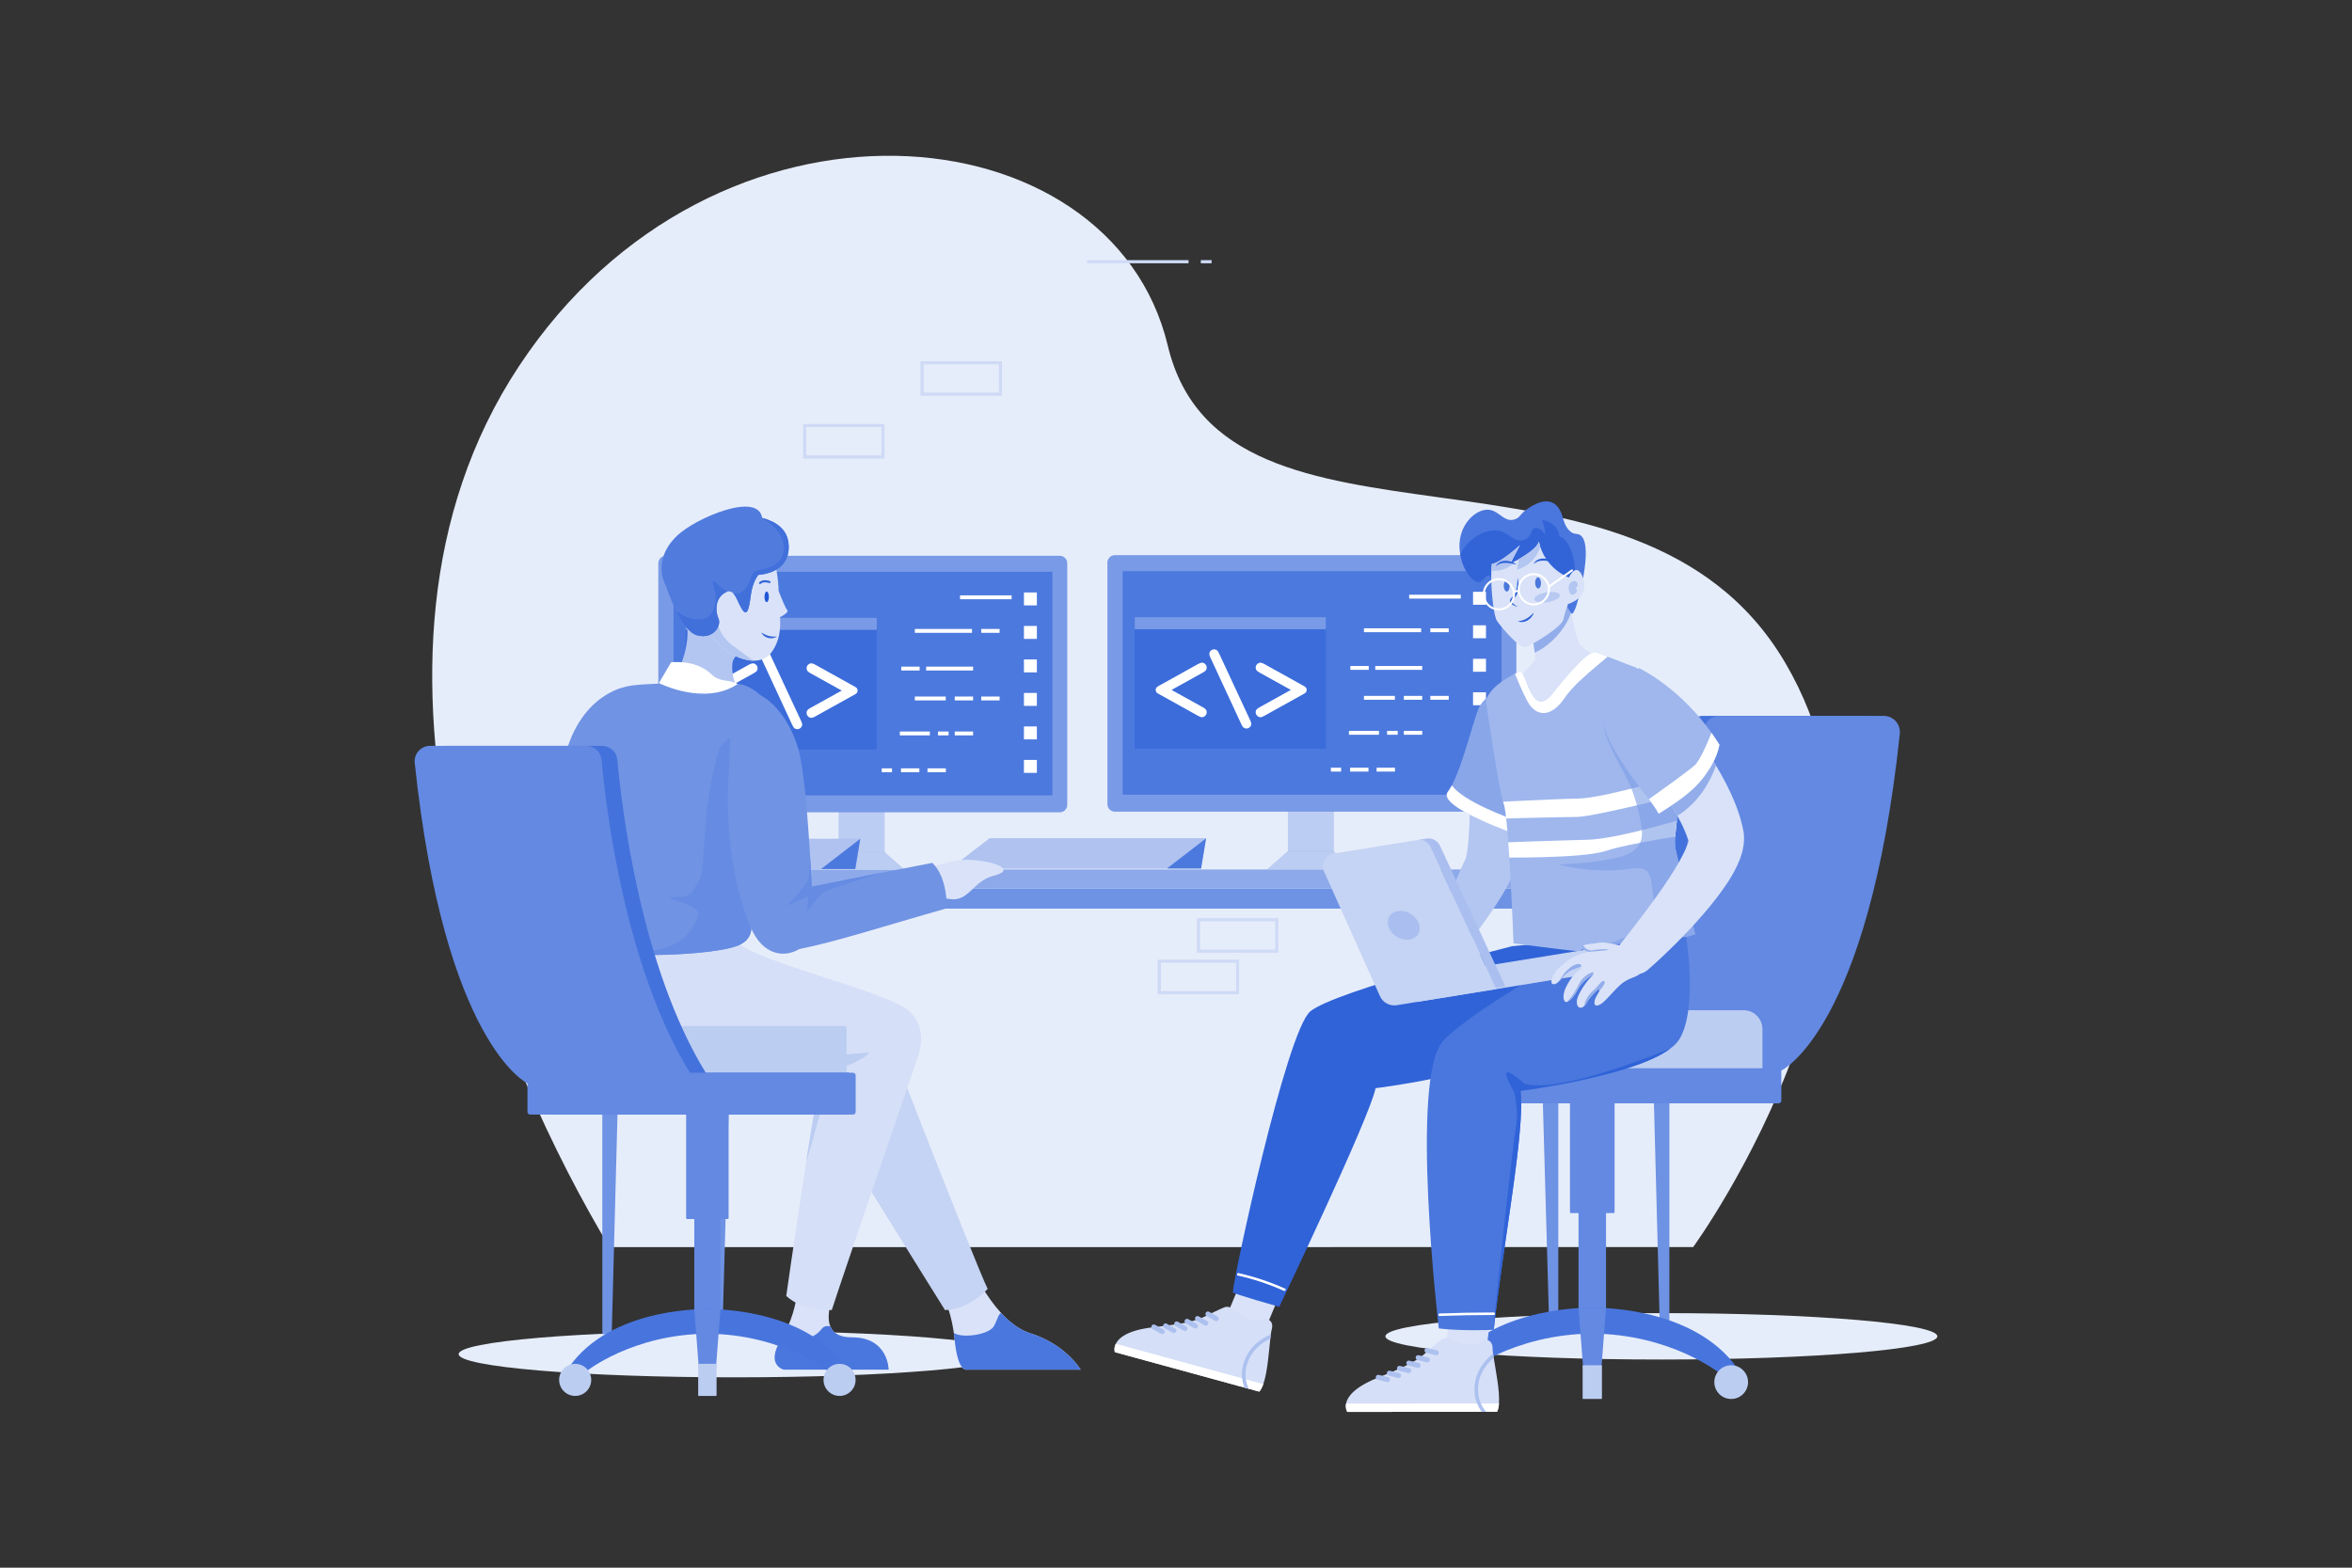 <?xml version="1.0" encoding="utf-8"?>
<!-- Generator: Adobe Illustrator 27.5.0, SVG Export Plug-In . SVG Version: 6.00 Build 0)  -->
<svg version="1.1" id="_x30_8" xmlns="http://www.w3.org/2000/svg" xmlns:xlink="http://www.w3.org/1999/xlink" x="0px" y="0px"
	 viewBox="0 0 4680 3120" style="enable-background:new 0 0 4680 3120;" xml:space="preserve">
<rect x="0" y="0" width="4680" height="3120" fill="#333333" stroke="none"/>
<g>
	<rect id="_x30_8_1_" y="0" style="opacity:0;fill:#FFFFFF;" width="4680" height="3120"/>
	<g>
		<g>
			<ellipse style="fill:#E6EDFA;" cx="1461.761" cy="2694.978" rx="549.137" ry="46.189"/>
		</g>
		<g>
			<ellipse style="fill:#E6EDFA;" cx="3305.835" cy="2659.548" rx="549.137" ry="46.189"/>
		</g>
		<g>
			<path style="fill:#E6EDFA;" d="M3369.015,2481.955c0,0,480.575-657.882,182.874-1163.517s-1115.624-158.616-1228.206-630.497
				c-112.583-471.88-901.242-549.264-1291.045,40.845s-26.337,1410.708,180.095,1753.169H3369.015z"/>
		</g>
		<g>
			<g>
				<path style="fill:#CEDAF6;" d="M1760.102,912.586h-162.032v-68.832h162.032V912.586z M1604.319,906.336h149.532v-56.332
					h-149.532V906.336z"/>
			</g>
			<g>
				<path style="fill:#CEDAF6;" d="M1993.665,787.606h-162.034v-68.832h162.034V787.606z M1837.882,781.356h149.534v-56.332
					h-149.534V781.356z"/>
			</g>
			<g>
				<g>
					<rect x="2389.373" y="517.721" style="fill:#CEDAF6;" width="21.484" height="6.25"/>
				</g>
				<g>
					<rect x="2162.999" y="517.721" style="fill:#CEDAF6;" width="201.978" height="6.25"/>
				</g>
			</g>
			<g>
				<path style="fill:#CEDAF6;" d="M2465.697,1978.736h-162.034v-68.831h162.034V1978.736z M2309.913,1972.486h149.534v-56.331
					h-149.534V1972.486z"/>
			</g>
			<g>
				<path style="fill:#CEDAF6;" d="M2543.588,1896.129h-162.033v-68.832h162.033V1896.129z M2387.805,1889.879h149.533v-56.332
					h-149.533V1889.879z"/>
			</g>
		</g>
		<g>
			<g>
				<g id="Group">
					<g>
						<polygon style="fill:#6E92E4;" points="1198.494,1757.422 1198.494,2655.347 1217.223,2655.347 1240.781,1757.422 						"/>
					</g>
					<g>
						<g>
							<polygon style="fill:#6E92E4;" points="1419.591,1786.78 1419.591,2618.649 1438.32,2618.649 1461.879,1786.78 							"/>
						</g>
					</g>
					<g>
						<polygon style="fill:#6E92E4;" points="3321.743,1757.422 3321.743,2655.347 3303.073,2655.347 3279.456,1757.422 						"/>
					</g>
					<g>
						<g>
							<polygon style="fill:#6E92E4;" points="3100.705,1786.78 3100.705,2618.649 3081.976,2618.649 3058.418,1786.78 							"/>
						</g>
					</g>
					<g>
						<g>
							<polygon style="fill:#6E92E4;" points="3364.446,1808.345 1154.322,1808.345 1105.438,1768.059 3413.33,1768.059 							"/>
						</g>
					</g>
					<g>
						<rect x="1055.494" y="1730.412" style="fill:#8DA9EA;" width="2400.727" height="37.647"/>
					</g>
				</g>
			</g>
			<g>
				<g>
					<g>
						<g>
							
								<rect x="2562.71" y="1542.131" transform="matrix(-1 -1.224647e-16 1.224647e-16 -1 5216.368 3269.025)" style="fill:#799AE6;" width="90.948" height="184.762"/>
						</g>
						<g style="opacity:0.5;">
							
								<rect x="2562.71" y="1542.131" transform="matrix(-1 -1.224647e-16 1.224647e-16 -1 5216.368 3269.025)" style="fill:#FFFFFF;" width="90.948" height="184.762"/>
						</g>
					</g>
					<g>
						<g>
							<polygon style="fill:#799AE6;" points="2521.651,1730.205 2693.954,1730.205 2651.93,1693.208 2563.675,1693.208 							"/>
						</g>
						<g style="opacity:0.5;">
							<polygon style="fill:#FFFFFF;" points="2521.651,1730.205 2693.954,1730.205 2651.93,1693.208 2563.675,1693.208 							"/>
						</g>
					</g>
				</g>
				<g>
					<g>
						<g>
							<g>
								<polygon style="fill:#799AE6;" points="1969.146,1668.413 2399.894,1668.413 2322.06,1728.458 1891.389,1728.458 								
									"/>
							</g>
							<g style="opacity:0.4;">
								<polygon style="fill:#FFFFFF;" points="1969.146,1668.413 2399.894,1668.413 2322.06,1728.458 1891.389,1728.458 								
									"/>
							</g>
						</g>
					</g>
					<g>
						<g>
							<polygon style="fill:#799AE6;" points="2389.943,1728.458 2399.894,1668.413 2322.06,1728.458 							"/>
						</g>
						<g style="opacity:0.5;">
							<polygon style="fill:#2057D5;" points="2389.943,1728.458 2399.894,1668.413 2322.06,1728.458 							"/>
						</g>
					</g>
				</g>
				<g>
					<g>
						<path style="fill:#799AE6;" d="M3002.399,1104.849h-784.01c-8.215,0-14.874,6.659-14.874,14.873v480.77
							c0,8.215,6.659,14.873,14.874,14.873h784.01c8.214,0,14.873-6.659,14.873-14.873v-480.77
							C3017.272,1111.507,3010.614,1104.849,3002.399,1104.849z"/>
					</g>
					<g style="opacity:0.5;">
						<rect x="2233.9" y="1136.741" style="fill:#2057D5;" width="753.814" height="444.899"/>
					</g>
				</g>
				<g>
					<g>
						<g style="opacity:0.4;">
							
								<rect x="2257.849" y="1228.255" transform="matrix(-1 -1.224647e-16 1.224647e-16 -1 4896.079 2718.381)" style="fill:#2057D5;" width="380.381" height="261.871"/>
						</g>
						<g>
							
								<rect x="2257.849" y="1228.255" transform="matrix(-1 -1.224647e-16 1.224647e-16 -1 4896.079 2480.499)" style="fill:#799AE6;" width="380.381" height="23.989"/>
						</g>
					</g>
					<g>
						<g>
							<path style="fill:#FFFFFF;" d="M2506.344,1338.619c-3.119-1.746-5.196-3.309-6.227-4.682
								c-1.03-1.371-1.544-3.122-1.544-5.245c0-2.685,0.968-4.995,2.902-6.931c1.938-1.935,4.213-2.904,6.839-2.904
								c1.624,0,4.119,0.906,7.49,2.718l80.228,44.617c5.407,3.006,5.407,10.783,0,13.789l-80.228,44.617
								c-3.371,1.872-5.899,2.809-7.584,2.809c-2.56,0-4.808-0.984-6.745-2.949c-1.934-1.966-2.902-4.293-2.902-6.98
								c0-2.121,0.514-3.871,1.544-5.243c1.031-1.372,3.108-2.935,6.227-4.686l62.189-34.463L2506.344,1338.619z"/>
						</g>
						<g>
							<path style="fill:#FFFFFF;" d="M2406.271,1301.439c0-2.373,0.936-4.479,2.813-6.322c1.872-1.842,4.119-2.764,6.741-2.764
								c2.247,0,4.213,0.656,5.902,1.968c1.185,1,2.561,3.153,4.12,6.463l61.721,132.522c1.498,3.248,2.247,5.715,2.247,7.4
								c0,2.374-0.951,4.495-2.856,6.367c-1.905,1.876-4.17,2.813-6.792,2.813c-2.308,0-4.274-0.656-5.898-1.966
								c-1.25-1.001-2.654-3.154-4.217-6.464l-61.531-132.617C2407.021,1305.591,2406.271,1303.124,2406.271,1301.439z"/>
						</g>
						<g>
							<path style="fill:#FFFFFF;" d="M2393.336,1407.55c3.122,1.75,5.196,3.313,6.226,4.686c1.029,1.371,1.544,3.119,1.545,5.237
								c0.001,2.623-0.994,5.092-2.833,6.961c-1.949,1.981-4.251,2.974-6.905,2.974c-1.624,0-4.124-0.937-7.494-2.809
								l-80.228-44.617c-5.407-3.007-5.407-10.783,0-13.789l80.228-44.617c3.37-1.812,5.87-2.718,7.494-2.718
								c2.621,0,4.901,0.969,6.835,2.904c1.938,1.936,2.903,4.246,2.903,6.931c0,2.123-0.515,3.873-1.545,5.245
								c-1.03,1.372-3.104,2.935-6.226,4.682l-62.189,34.468L2393.336,1407.55z"/>
						</g>
					</g>
				</g>
				<g>
					<g>
						<g>
							<rect x="2931.059" y="1177.817" style="fill:#FFFFFF;" width="25.75" height="25.75"/>
						</g>
						<g>
							<rect x="2931.059" y="1244.481" style="fill:#FFFFFF;" width="25.75" height="25.75"/>
						</g>
						<g>
							<rect x="2931.059" y="1311.145" style="fill:#FFFFFF;" width="25.75" height="25.75"/>
						</g>
						<g>
							<rect x="2931.059" y="1377.809" style="fill:#FFFFFF;" width="25.75" height="25.75"/>
						</g>
						<g>
							<rect x="2931.059" y="1444.473" style="fill:#FFFFFF;" width="25.75" height="25.75"/>
						</g>
						<g>
							<rect x="2931.059" y="1511.137" style="fill:#FFFFFF;" width="25.75" height="25.75"/>
						</g>
					</g>
					<g>
						<g>
							<rect x="2803.934" y="1183.617" style="fill:#FFFFFF;" width="102.655" height="7.714"/>
						</g>
					</g>
					<g>
						<g>
							<rect x="2846.097" y="1250.455" style="fill:#FFFFFF;" width="36.565" height="7.714"/>
						</g>
					</g>
					<g>
						<g>
							<rect x="2686.951" y="1325.432" style="fill:#FFFFFF;" width="36.567" height="7.714"/>
						</g>
					</g>
					<g>
						<g>
							<rect x="2846.097" y="1384.941" style="fill:#FFFFFF;" width="36.565" height="7.714"/>
						</g>
					</g>
					<g>
						<g>
							<rect x="2793.365" y="1384.941" style="fill:#FFFFFF;" width="36.566" height="7.714"/>
						</g>
					</g>
					<g>
						<g>
							<rect x="2736.497" y="1325.432" style="fill:#FFFFFF;" width="93.434" height="7.714"/>
						</g>
					</g>
					<g>
						<g>
							<rect x="2713.987" y="1384.941" style="fill:#FFFFFF;" width="61.516" height="7.714"/>
						</g>
					</g>
					<g>
						<g>
							<rect x="2739.148" y="1527.868" style="fill:#FFFFFF;" width="36.567" height="7.714"/>
						</g>
					</g>
					<g>
						<g>
							<rect x="2686.424" y="1527.868" style="fill:#FFFFFF;" width="36.566" height="7.714"/>
						</g>
					</g>
					<g>
						<g>
							<rect x="2648.125" y="1527.868" style="fill:#FFFFFF;" width="20.431" height="7.714"/>
						</g>
					</g>
					<g>
						<g>
							<rect x="2713.987" y="1250.455" style="fill:#FFFFFF;" width="113.781" height="7.714"/>
						</g>
					</g>
					<g>
						<g>
							<rect x="2793.365" y="1454.566" style="fill:#FFFFFF;" width="36.566" height="7.714"/>
						</g>
					</g>
					<g>
						<g>
							<rect x="2760.007" y="1454.566" style="fill:#FFFFFF;" width="21.139" height="7.714"/>
						</g>
					</g>
					<g>
						<g>
							<rect x="2684.134" y="1454.566" style="fill:#FFFFFF;" width="59.708" height="7.714"/>
						</g>
					</g>
				</g>
			</g>
			<g>
				<g>
					<g>
						<g>
							
								<rect x="1669.076" y="1543.412" transform="matrix(-1 -1.224647e-16 1.224647e-16 -1 3429.1 3271.587)" style="fill:#799AE6;" width="90.948" height="184.762"/>
						</g>
						<g style="opacity:0.5;">
							
								<rect x="1669.076" y="1543.412" transform="matrix(-1 -1.224647e-16 1.224647e-16 -1 3429.1 3271.587)" style="fill:#FFFFFF;" width="90.948" height="184.762"/>
						</g>
					</g>
					<g>
						<g>
							<polygon style="fill:#799AE6;" points="1628.016,1731.486 1800.32,1731.486 1758.296,1694.489 1670.04,1694.489 							"/>
						</g>
						<g style="opacity:0.5;">
							<polygon style="fill:#FFFFFF;" points="1628.016,1731.486 1800.32,1731.486 1758.296,1694.489 1670.04,1694.489 							"/>
						</g>
					</g>
				</g>
				<g>
					<g>
						<g>
							<g>
								<polygon style="fill:#799AE6;" points="1281.01,1669.433 1711.757,1669.433 1633.924,1729.478 1203.253,1729.478 								
									"/>
							</g>
							<g style="opacity:0.4;">
								<polygon style="fill:#FFFFFF;" points="1281.01,1669.433 1711.757,1669.433 1633.924,1729.478 1203.253,1729.478 								
									"/>
							</g>
						</g>
					</g>
					<g>
						<g>
							<polygon style="fill:#799AE6;" points="1701.806,1729.478 1711.757,1669.433 1633.924,1729.478 							"/>
						</g>
						<g style="opacity:0.5;">
							<polygon style="fill:#2057D5;" points="1701.806,1729.478 1711.757,1669.433 1633.924,1729.478 							"/>
						</g>
					</g>
				</g>
				<g>
					<g>
						<path style="fill:#799AE6;" d="M2108.765,1106.13h-784.01c-8.215,0-14.874,6.659-14.874,14.873v480.77
							c0,8.215,6.659,14.873,14.874,14.873h784.01c8.215,0,14.873-6.659,14.873-14.873v-480.77
							C2123.638,1112.788,2116.979,1106.13,2108.765,1106.13z"/>
					</g>
					<g style="opacity:0.5;">
						<rect x="1340.266" y="1138.022" style="fill:#2057D5;" width="753.814" height="444.899"/>
					</g>
				</g>
				<g>
					<g>
						<g style="opacity:0.4;">
							
								<rect x="1364.214" y="1229.536" transform="matrix(-1 -1.224647e-16 1.224647e-16 -1 3108.81 2720.943)" style="fill:#2057D5;" width="380.381" height="261.871"/>
						</g>
						<g>
							
								<rect x="1364.214" y="1229.536" transform="matrix(-1 -1.224647e-16 1.224647e-16 -1 3108.81 2483.061)" style="fill:#799AE6;" width="380.381" height="23.989"/>
						</g>
					</g>
					<g>
						<g>
							<path style="fill:#FFFFFF;" d="M1612.71,1339.901c-3.119-1.746-5.196-3.309-6.226-4.682c-1.03-1.372-1.544-3.122-1.544-5.245
								c0-2.684,0.968-4.995,2.902-6.931c1.938-1.935,4.213-2.904,6.839-2.904c1.624,0,4.119,0.906,7.49,2.718l80.228,44.617
								c5.407,3.006,5.407,10.783,0,13.79l-80.228,44.617c-3.371,1.872-5.899,2.809-7.584,2.809c-2.56,0-4.807-0.984-6.745-2.949
								c-1.934-1.966-2.902-4.293-2.902-6.98c0-2.121,0.515-3.871,1.544-5.243c1.031-1.372,3.108-2.935,6.226-4.685l62.189-34.463
								L1612.71,1339.901z"/>
						</g>
						<g>
							<path style="fill:#FFFFFF;" d="M1512.637,1302.72c0-2.373,0.936-4.479,2.813-6.321c1.872-1.842,4.119-2.764,6.741-2.764
								c2.247,0,4.213,0.656,5.902,1.968c1.185,1,2.561,3.153,4.12,6.463l61.721,132.522c1.498,3.248,2.247,5.715,2.247,7.4
								c0,2.374-0.95,4.495-2.856,6.367c-1.905,1.876-4.17,2.813-6.792,2.813c-2.308,0-4.274-0.656-5.898-1.966
								c-1.25-1.001-2.654-3.154-4.217-6.464l-61.53-132.617C1513.386,1306.872,1512.637,1304.405,1512.637,1302.72z"/>
						</g>
						<g>
							<path style="fill:#FFFFFF;" d="M1499.702,1408.831c3.122,1.75,5.196,3.313,6.226,4.685c1.029,1.371,1.544,3.119,1.545,5.237
								c0.002,2.623-0.994,5.092-2.833,6.961c-1.948,1.981-4.251,2.974-6.905,2.974c-1.625,0-4.124-0.936-7.494-2.809
								l-80.228-44.617c-5.407-3.007-5.407-10.783,0-13.79l80.228-44.617c3.37-1.812,5.87-2.718,7.494-2.718
								c2.621,0,4.901,0.969,6.834,2.904c1.938,1.936,2.903,4.247,2.903,6.931c0,2.123-0.515,3.873-1.545,5.245
								c-1.03,1.372-3.104,2.935-6.226,4.682l-62.189,34.468L1499.702,1408.831z"/>
						</g>
					</g>
				</g>
				<g>
					<g>
						<g>
							<rect x="2037.425" y="1179.098" style="fill:#FFFFFF;" width="25.75" height="25.75"/>
						</g>
						<g>
							<rect x="2037.425" y="1245.762" style="fill:#FFFFFF;" width="25.75" height="25.75"/>
						</g>
						<g>
							<rect x="2037.425" y="1312.426" style="fill:#FFFFFF;" width="25.75" height="25.75"/>
						</g>
						<g>
							<rect x="2037.425" y="1379.09" style="fill:#FFFFFF;" width="25.75" height="25.75"/>
						</g>
						<g>
							<rect x="2037.425" y="1445.754" style="fill:#FFFFFF;" width="25.75" height="25.75"/>
						</g>
						<g>
							<rect x="2037.425" y="1512.418" style="fill:#FFFFFF;" width="25.75" height="25.75"/>
						</g>
					</g>
					<g>
						<g>
							<rect x="1910.299" y="1184.899" style="fill:#FFFFFF;" width="102.655" height="7.714"/>
						</g>
					</g>
					<g>
						<g>
							<rect x="1952.462" y="1251.736" style="fill:#FFFFFF;" width="36.566" height="7.714"/>
						</g>
					</g>
					<g>
						<g>
							<rect x="1793.317" y="1326.713" style="fill:#FFFFFF;" width="36.567" height="7.714"/>
						</g>
					</g>
					<g>
						<g>
							<rect x="1952.462" y="1386.222" style="fill:#FFFFFF;" width="36.566" height="7.714"/>
						</g>
					</g>
					<g>
						<g>
							<rect x="1899.731" y="1386.222" style="fill:#FFFFFF;" width="36.566" height="7.714"/>
						</g>
					</g>
					<g>
						<g>
							<rect x="1842.863" y="1326.713" style="fill:#FFFFFF;" width="93.434" height="7.714"/>
						</g>
					</g>
					<g>
						<g>
							<rect x="1820.353" y="1386.222" style="fill:#FFFFFF;" width="61.516" height="7.714"/>
						</g>
					</g>
					<g>
						<g>
							<rect x="1845.514" y="1529.149" style="fill:#FFFFFF;" width="36.567" height="7.714"/>
						</g>
					</g>
					<g>
						<g>
							<rect x="1792.79" y="1529.149" style="fill:#FFFFFF;" width="36.566" height="7.714"/>
						</g>
					</g>
					<g>
						<g>
							<rect x="1754.491" y="1529.149" style="fill:#FFFFFF;" width="20.43" height="7.714"/>
						</g>
					</g>
					<g>
						<g>
							<rect x="1820.353" y="1251.736" style="fill:#FFFFFF;" width="113.781" height="7.714"/>
						</g>
					</g>
					<g>
						<g>
							<rect x="1899.731" y="1455.848" style="fill:#FFFFFF;" width="36.566" height="7.714"/>
						</g>
					</g>
					<g>
						<g>
							<rect x="1866.373" y="1455.848" style="fill:#FFFFFF;" width="21.139" height="7.714"/>
						</g>
					</g>
					<g>
						<g>
							<rect x="1790.499" y="1455.848" style="fill:#FFFFFF;" width="59.708" height="7.714"/>
						</g>
					</g>
				</g>
			</g>
		</g>
		<g>
			<g>
				<g>
					<g>
						<path style="fill:#D9E2F8;" d="M1977.191,1742.852c-41.362,10.38-49.384,52.793-87.586,46.36
							c-38.208-6.434-53.982-1.635-59.548-30.71c-5.561-29.075,18.156-32.592,65.043-44.363
							C1940.864,1702.651,2038.603,1727.436,1977.191,1742.852z"/>
					</g>
					<g>
						<g>
							<g>
								<path style="fill:#D9E2F8;" d="M1695.212,2661.565c-87.102,0-28.069-105.015-8.814-160.183l-82.845-19.489
									c-22.186,55.262-4.818,110.529-49.409,183.668c-31.704,52,5.51,60.347,5.51,60.347h208.54
									C1768.195,2725.907,1768.195,2661.565,1695.212,2661.565z"/>
							</g>
						</g>
						<g>
							<g>
								<path style="fill:#4A77DD;" d="M1695.212,2661.565c-24.741,0-37.669-8.486-43.088-21.88
									c-16.124-3.205-15.461,6.444-26.567,14.622c-32.855,24.197-66.54,3.263-71.412,11.249c-31.704,52,5.51,60.351,5.51,60.351
									h208.54C1768.195,2725.907,1768.195,2661.565,1695.212,2661.565z"/>
							</g>
						</g>
					</g>
					<g>
						<g>
							<path style="fill:#D9E2F8;" d="M2050.771,2653.804c-70.012-21.945-118.831-128.712-143.216-185.923l-81.723,33.243
								c18.589,27.078,64.522,70.74,73.622,164.436c6.472,66.614,24.422,60.347,24.422,60.347h226.498
								C2150.374,2725.907,2120.781,2675.745,2050.771,2653.804z"/>
						</g>
						<g>
							<path style="fill:#4A77DD;" d="M2050.771,2653.804c-21.135-6.623-40.321-21.008-57.502-39.396
								c-5.166-5.67-10.754,18.695-16.722,26.657c-11.982,15.977-63.142,22.666-78.6,11.716c0.774,4.622,1.085,8.437,1.506,12.78
								c6.472,66.614,24.422,60.347,24.422,60.347h226.498C2150.374,2725.907,2120.781,2675.745,2050.771,2653.804z"/>
						</g>
					</g>
					<g>
						<path style="fill:#C5D3F4;" d="M1754.56,2035.786c0,0,185.382,477.492,210.693,529.316c0,0-36.039,40.829-84.9,42.253
							c0,0-272.231-435.767-297.615-484.709C1557.355,2073.7,1754.56,2035.786,1754.56,2035.786z"/>
					</g>
					<g>
						<path style="fill:#B3C6F1;" d="M1484.297,1295.694c0,0-24.702,3.901-27.097,25.499c-2.399,21.603,7.341,42.932,7.341,42.932
							s-71.942,11.756-128.756-5.915c0,0,35.364-48.443,31.96-107.433C1364.34,1191.788,1484.297,1295.694,1484.297,1295.694z"/>
					</g>
					<g>
						<defs>
							<path id="SVGID_1_" d="M1428.178,1158.697c21.355-21.637,113.383-43.277,113.383-43.277s5.747,25.765,7.405,52.773
								c0.161,2.617,0.261,5.244,0.337,7.861c5.538,14.317,13.459,33.836,16.998,37.955c3.547,4.127-6.276,10.262-14.275,14.34
								c1.373,22.777-0.057,47.138-17.231,70.253c-28.439,38.28-101.651,2.611-120.831-40.148
								C1394.782,1215.692,1406.825,1180.334,1428.178,1158.697z"/>
						</defs>
						<use xlink:href="#SVGID_1_"  style="overflow:visible;fill:#D9E2F8;"/>
						<clipPath id="SVGID_00000098203484819533548970000017638928810938195607_">
							<use xlink:href="#SVGID_1_"  style="overflow:visible;"/>
						</clipPath>
						<g style="clip-path:url(#SVGID_00000098203484819533548970000017638928810938195607_);">
							<path style="fill:#B3C6F1;" d="M1421.664,1204.96c0.461,19.046,6.859,47.113,18.508,62.189
								c12.586,16.287,22.108,19.974,37.017,31.835c14.114,11.228,39.978,25.172,29.941,31.863
								c-3.877,2.584,2.427,9.577-0.058,13.519c-1.806,2.866-5.145,4.457-8.481,5.044c-8.052,1.415-16.067-2.177-23.341-5.908
								c-29.992-15.381-57.929-34.765-82.835-57.476L1421.664,1204.96z"/>
						</g>
					</g>
					<g>
						<path style="fill:#3264D8;" d="M1545.759,1266.886c-2.389,1.789-5.302,2.779-8.269,3.218
							c-2.979,0.435-6.089,0.271-9.036-0.545c-2.935-0.81-5.771-2.123-8.1-4.05c-1.231-0.87-2.224-2.024-3.221-3.113
							c-0.939-1.151-1.731-2.425-2.426-3.713c1.372,0.656,2.502,1.492,3.747,2.151c1.264,0.626,2.388,1.391,3.651,1.905
							c2.395,1.242,4.901,2.082,7.418,2.793c2.527,0.707,5.141,1.117,7.834,1.309
							C1540.059,1267.052,1542.81,1267.038,1545.759,1266.886z"/>
					</g>
					<g>
						<path style="fill:#2057D5;" d="M1521.152,1187.791c0,5.824,1.967,10.546,4.394,10.546c2.427,0,4.394-4.722,4.394-10.546
							s-1.967-10.546-4.394-10.546C1523.12,1177.245,1521.152,1181.967,1521.152,1187.791z"/>
					</g>
					<g>
						<path style="fill:#3264D8;" d="M1512.365,1162.338c-0.563,0-1.126-0.228-1.536-0.675c-0.777-0.849-0.72-2.166,0.128-2.944
							c7.907-7.246,20.402-2.367,20.93-2.156c1.068,0.427,1.588,1.64,1.161,2.709c-0.427,1.067-1.637,1.589-2.706,1.161
							c-0.163-0.063-10.621-4.093-16.569,1.359C1513.372,1162.157,1512.868,1162.338,1512.365,1162.338z"/>
					</g>
					<g>
						<path style="fill:#517CDE;" d="M1326.029,1168.226c-0.032,0-0.065,0.032-0.065,0.032s7.588,23.924,19.631,47.979
							c11.01,22.052,25.797,44.265,41.941,48.269c33.74,8.362,47.978-20.6,42.263-32.965c-5.714-12.333-7.555-35.483,7.62-48.269
							c3.81-3.229,7.135-5.101,10.041-5.908c4.843-1.324,8.556,0.323,11.721,3.648c6.393,6.684,10.429,20.212,16.37,30.124
							c10.687,17.855,14.755,2.325,18.307-25.894c3.552-28.187,15.143-41.004,15.143-41.004s0,0,0-0.032
							c51.111-4.779,64.833-36.517,59.312-67.706c-3.39-19.114-16.854-30.608-29.188-37.227c-4.52-2.422-8.879-4.23-12.527-5.489
							c-0.098-0.032-0.194-0.065-0.291-0.097c-5.78-2.002-9.751-2.712-9.751-2.712c-7.716-53.661-132.215,0.194-168.635,34.515
							C1312.275,1099.067,1309.433,1137.521,1326.029,1168.226z"/>
					</g>
					<g>
						<path style="fill:#4170DB;" d="M1460.892,1181.27c-0.582-0.065-1.163-0.129-1.711-0.259
							c6.393,6.684,10.429,20.212,16.37,30.124c10.687,17.855,14.755,2.325,18.307-25.894c3.552-28.187,15.143-41.004,15.143-41.004
							s0,0,0-0.032c51.111-4.779,64.833-36.517,59.312-67.706c-3.39-19.114-16.854-30.608-29.188-37.227
							c-4.681-2.163-8.976-4.068-12.527-5.489c-0.098-0.032-0.194-0.065-0.291-0.097c-5.102-2.034-8.653-3.099-9.751-2.712
							c0,0,47.268,25.184,42.813,65.155c-4.456,39.972-54.791,34.063-60.7,43.684
							C1492.727,1149.435,1486.819,1184.24,1460.892,1181.27z"/>
					</g>
					<g>
						<path style="fill:#4170DB;" d="M1345.595,1216.237c11.01,22.052,25.797,44.265,41.941,48.269
							c33.74,8.362,47.978-20.6,42.263-32.965c-5.714-12.333-7.555-35.483,7.62-48.269c3.81-3.229,7.135-5.101,10.041-5.908
							c-16.757-7.91-25.183-24.118-28.768-20.535c-4.423,4.456,13.335,22.214,0.743,57.019
							C1408.555,1243.875,1367.938,1233.091,1345.595,1216.237z"/>
					</g>
					<g>
						<defs>
							<path id="SVGID_00000052063571999406861880000015333089533316124586_" d="M1110.372,1862.646
								c0,0,321.116-31.282,353.806,9.665c32.691,40.951,300.984,99.836,345.3,140.079c32.874,29.853,23.419,72.857,16.347,93.082
								l0.006,0.001c0,0-153.376,446.623-170.691,501.632c0,0-54.251,4.806-90.667-27.791c0,0,55.705-392.343,70.986-445.312
								c2.155-7.471,7.492-13.401,15.065-18.078c-136.294-0.59-318.999-1.09-410.011-0.089
								C1084.329,2117.554,1110.372,1937.259,1110.372,1862.646z"/>
						</defs>
						<use xlink:href="#SVGID_00000052063571999406861880000015333089533316124586_"  style="overflow:visible;fill:#D5DFF7;"/>
						<clipPath id="SVGID_00000065783307938679682020000000252745188979992975_">
							<use xlink:href="#SVGID_00000052063571999406861880000015333089533316124586_"  style="overflow:visible;"/>
						</clipPath>
						<g style="clip-path:url(#SVGID_00000065783307938679682020000000252745188979992975_);">
							<path style="fill:#BCCDF2;" d="M1473.947,2116.809c0,0,249.035-21.96,254.958-21.96c5.923,0-32.575,26.652-54.785,28.133
								c-22.21,1.481,37.04,23.598,19.249,19.249c-66.631-16.288-74.034,196.93-119.935,226.544
								C1527.532,2398.388,1473.947,2116.809,1473.947,2116.809z"/>
						</g>
					</g>
					<g>
						<path style="fill:#7093E4;" d="M1240.517,1368.044c0,0-107.221,20.121-124.798,185.34
							c-17.577,165.22-24.607,265.406,24.607,270.679c49.215,5.273,91.398-172.25,91.398-172.25L1240.517,1368.044z"/>
					</g>
					<g>
						<defs>
							<path id="SVGID_00000098188373476456899520000008528540710788363651_" d="M1467.989,1361.166
								c30.955,1.49,82.255,42.974,82.255,106.21c0,83.536-15.314,200.173-53.007,259.259
								c-37.693,59.086,33.915,129.883-29.248,155.349c-63.159,25.47-355.833,29.039-367.041-13.746
								c-11.204-42.785,50.277-333.646,67.748-391.192c17.32-57.047,48.39-98.818,71.821-109.002
								C1263.948,1357.855,1411.159,1358.432,1467.989,1361.166z"/>
						</defs>
						<use xlink:href="#SVGID_00000098188373476456899520000008528540710788363651_"  style="overflow:visible;fill:#7093E4;"/>
						<clipPath id="SVGID_00000078010475760297135850000002142316312995784623_">
							<use xlink:href="#SVGID_00000098188373476456899520000008528540710788363651_"  style="overflow:visible;"/>
						</clipPath>
						<g style="clip-path:url(#SVGID_00000078010475760297135850000002142316312995784623_);">
							<path style="fill:#658BE2;" d="M1517.661,1453.715c0,0-76.711-1.573-89.334,45.161
								c-34.796,128.819-23.197,235.181-37.017,252.949s-6.91,33.562-48.369,33.562s55.279,13.82,46.395,36.523
								c-8.884,22.704-23.691,63.176-99.699,71.073c-76.008,7.897-69.098,38.498-69.098,38.498l245.793,26.652l71.073-116.48
								l7.897-140.171L1517.661,1453.715z"/>
						</g>
					</g>
					<g>
						<path style="fill:#FFFFFF;" d="M1467.989,1361.166c-18.875-9.804-35.372-2.665-52.761-19.485
							c-31.127-30.108-79.93-23.513-79.93-23.513l-24.242,41.283C1311.056,1359.452,1402.325,1405.864,1467.989,1361.166z"/>
					</g>
					<g>
						<defs>
							<path id="SVGID_00000066505256848936432460000003753782836128641681_" d="M1449.502,1545.067
								c5.322-83.271-0.068-151.9,34.289-164.758c31.665-11.844,83.632,39.266,103.939,107.427
								c14.824,49.77,22.862,186.175,27.578,276.924c89.942-18.383,240.027-47.416,240.027-47.416
								c31.534,31.473,28.368,90.516,28.368,90.516c-122.086,34.583-221.664,67.126-293.391,81.037
								c-28.838,17.401-72.125,13.946-96.727-43.554C1453.633,1751.86,1444.176,1628.339,1449.502,1545.067z"/>
						</defs>
						<use xlink:href="#SVGID_00000066505256848936432460000003753782836128641681_"  style="overflow:visible;fill:#7093E4;"/>
						<clipPath id="SVGID_00000065069270469474034320000004557941720703709570_">
							<use xlink:href="#SVGID_00000066505256848936432460000003753782836128641681_"  style="overflow:visible;"/>
						</clipPath>
						<g style="clip-path:url(#SVGID_00000065069270469474034320000004557941720703709570_);">
							<path style="fill:#658BE2;" d="M1608.874,1613.969c0,0,6.672,120.345-1.54,137.998
								c-8.211,17.653-41.717,50.642-41.717,50.642l41.808-18.916c0,0,1.391,24.658-3.839,32.106
								c-5.231,7.448,27.42-34.385,34.806-40.057c7.386-5.672,131.665-43.468,131.665-43.468L1608.874,1613.969z"/>
						</g>
					</g>
				</g>
				<g>
					<g>
						<g>
							<g>
								<path style="fill:#BCCDF2;" d="M1089.68,2041.875h590.537c2.409,0,4.362,1.953,4.362,4.362V2151.8h-599.26v-105.563
									C1085.319,2043.828,1087.271,2041.875,1089.68,2041.875z"/>
							</g>
							<g>
								<path style="fill:#6389E2;" d="M1367.026,2426.135h81.015c0.961,0,1.74-0.779,1.74-1.74v-234.837h-84.494v234.838
									C1365.286,2425.356,1366.065,2426.135,1367.026,2426.135z"/>
							</g>
							<g>
								
									<rect x="1381.491" y="2399.848" transform="matrix(-1 -1.224647e-16 1.224647e-16 -1 2815.069 5026.713)" style="fill:#6389E2;" width="52.086" height="227.018"/>
							</g>
							<g>
								<path style="fill:#4875DD;" d="M1126.514,2729.621c75.597-121.228,253.788-124.537,281.02-124.321
									c27.23-0.216,205.421,3.093,281.017,124.321h-39.644c0,0-91.615-74.071-241.374-75.271
									c-149.761,1.2-241.375,75.271-241.375,75.271H1126.514z"/>
							</g>
							<g>
								<g>
									<circle style="fill:#BCCDF2;" cx="1670.561" cy="2746.247" r="31.916"/>
								</g>
								<g>
									<path style="fill:#BCCDF2;" d="M1112.589,2746.247c0-17.625,14.291-31.915,31.916-31.915
										c17.625,0,31.914,14.29,31.914,31.915c0,17.626-14.29,31.915-31.914,31.915
										C1126.88,2778.162,1112.589,2763.873,1112.589,2746.247z"/>
								</g>
							</g>
							<g>
								<polygon style="fill:#6389E2;" points="1391.056,2730.34 1424.012,2730.34 1433.578,2605.292 1381.491,2605.292 								"/>
							</g>
							<g>
								<path style="fill:#BCCDF2;" d="M1424.802,2778.162h-34.537c-0.562,0-1.017-0.456-1.017-1.017v-61.796
									c0-0.562,0.456-1.018,1.018-1.018h34.537c0.562,0,1.018,0.456,1.018,1.018v61.796
									C1425.819,2777.707,1425.364,2778.162,1424.802,2778.162z"/>
							</g>
						</g>
						<g>
							<path style="fill:#4472DC;" d="M887.156,1484.393h310.737c15.857,0,29.099,11.986,30.531,27.779
								c8.612,94.869,46.126,411.821,175.849,622.721h285.673v83.308h-603.681c-2.903,0-5.257-2.353-5.257-5.257v-56.842
								c0,0-164.911-76.59-224.347-637.641C854.737,1500.295,868.889,1484.393,887.156,1484.393z"/>
						</g>
						<g>
							<path style="fill:#6389E2;" d="M855.699,1484.393h310.737c15.858,0,29.099,11.986,30.531,27.779
								c8.612,94.869,46.126,411.821,175.849,622.721h324.529c2.903,0,5.257,2.354,5.257,5.257v72.795
								c0,2.903-2.353,5.256-5.256,5.256h-642.537c-2.903,0-5.257-2.353-5.257-5.257v-56.842c0,0-164.911-76.59-224.347-637.641
								C823.28,1500.295,837.432,1484.393,855.699,1484.393z"/>
						</g>
					</g>
				</g>
			</g>
		</g>
		<g>
			<g>
				<g>
					<g>
						<g>
							<path style="fill:#4472DC;" d="M3715.14,1424.708h-326.527c-16.663,0-30.577,12.595-32.082,29.19
								c-9.05,99.69-48.47,432.747-184.785,654.364h-300.189v87.541h634.357c3.051,0,5.524-2.473,5.524-5.524v-59.73
								c0,0,173.291-80.481,235.747-670.042C3749.206,1441.418,3734.334,1424.708,3715.14,1424.708z"/>
						</g>
						<g>
							<path style="fill:#6389E2;" d="M3748.195,1424.708h-326.527c-16.663,0-30.577,12.595-32.082,29.19
								c-9.049,99.69-48.47,432.747-184.785,654.364h-341.019c-3.051,0-5.524,2.473-5.524,5.524v76.494
								c0,3.051,2.473,5.523,5.523,5.523h675.188c3.051,0,5.524-2.473,5.524-5.524v-59.73c0,0,173.291-80.481,235.747-670.042
								C3782.261,1441.418,3767.39,1424.708,3748.195,1424.708z"/>
						</g>
						<g>
							<g>
								<path style="fill:#BCCDF2;" d="M3469.274,2010.518H2914.83c-20.784,0-37.633,16.849-37.633,37.633v77.877h629.711v-77.877
									C3506.907,2027.367,3490.058,2010.518,3469.274,2010.518z"/>
							</g>
							<g>
								<path style="fill:#6389E2;" d="M3210.974,2414.303h-85.308c-0.961,0-1.74-0.779-1.74-1.74v-246.859h88.787v246.859
									C3212.713,2413.524,3211.935,2414.303,3210.974,2414.303z"/>
							</g>
							<g>
								<rect x="3140.952" y="2386.681" style="fill:#6389E2;" width="54.733" height="238.554"/>
							</g>
							<g>
								<path style="fill:#4875DD;" d="M3463.619,2733.211c-79.439-127.388-266.684-130.865-295.3-130.639
									c-28.614-0.227-215.859,3.25-295.297,130.639h41.658c0,0,96.271-77.834,253.639-79.095
									c157.371,1.261,253.64,79.095,253.64,79.095H3463.619z"/>
							</g>
							<g>
								<g>
									
										<ellipse transform="matrix(1 -0.012 0.012 1 -31.783 33.807)" style="fill:#BCCDF2;" cx="2891.926" cy="2750.682" rx="33.538" ry="33.537"/>
								</g>
								<g>
									<path style="fill:#BCCDF2;" d="M3478.252,2750.682c0-18.521-15.017-33.537-33.538-33.537
										c-18.52,0-33.536,15.016-33.536,33.537c0,18.522,15.016,33.537,33.536,33.537
										C3463.235,2784.219,3478.252,2769.204,3478.252,2750.682z"/>
								</g>
							</g>
							<g>
								<polygon style="fill:#6389E2;" points="3185.634,2733.967 3151.003,2733.967 3140.952,2602.565 3195.685,2602.565 								
									"/>
							</g>
							<g>
								<path style="fill:#BCCDF2;" d="M3150.122,2784.219h36.396c0.562,0,1.017-0.456,1.017-1.017v-65.039
									c0-0.562-0.456-1.018-1.018-1.018h-36.395c-0.562,0-1.018,0.455-1.018,1.017v65.039
									C3149.104,2783.763,3149.56,2784.219,3150.122,2784.219z"/>
							</g>
						</g>
					</g>
				</g>
				<g>
					<g>
						<g>
							<g>
								<g>
									<polygon style="fill:#D9E2F8;" points="2539.219,2593.646 2520.095,2639.391 2441.174,2617.809 2460.298,2572.064 
																			"/>
								</g>
							</g>
						</g>
					</g>
					<g>
						<g>
							<g>
								<g>
									<g>
										<path style="fill:#D5DFF7;" d="M2218.29,2691.042l287.349,78.578c3.188-3.307,5.842-8.51,8.096-14.965
											c8.372-23.873,11.12-64.881,13.94-90.438c0.31-2.99,0.636-5.773,0.982-8.274c0.575-4.243,1.172-7.744,1.848-10.246
											c5.4-20.011-13.194-21.414-13.194-21.414c-36.791,20.632-58.148-31.237-81.167-22.435c0,0-9.885,3.686-38.253,18.022
											c-28.352,14.342-70.826,17.309-107.592,22.131c-47.463,6.206-64.372,20.75-70.05,32.398
											C2215.754,2683.628,2218.29,2691.042,2218.29,2691.042z"/>
									</g>
								</g>
							</g>
						</g>
						<g>
							<g>
								<g>
									<g>
										<path style="fill:#FFFFFF;" d="M2218.29,2691.042l287.349,78.578c3.188-3.307,5.842-8.51,8.096-14.965l-293.488-80.257
											C2215.754,2683.628,2218.29,2691.042,2218.29,2691.042z"/>
									</g>
								</g>
							</g>
						</g>
						<g>
							<g>
								<g>
									<g>
										<g>
											<g>
												<g>
													<g>
														<g>
															<g>
																<g>
																	<g>
																		<g>
																			<g>
																				<g>
																					<path style="fill:#ACC1EF;" d="M2476.322,2761.604l8.536,2.335c-5.885-12.086-9.817-29.235-2.999-50.348
																						c9.068-28.086,31.281-42.614,45.817-49.373c0.31-2.99,0.636-5.773,0.982-8.274
																						c-15.397,6.284-42.671,21.804-53.546,55.433C2468.603,2731.544,2471.177,2748.615,2476.322,2761.604z"/>
																				</g>
																			</g>
																		</g>
																	</g>
																</g>
															</g>
														</g>
													</g>
												</g>
											</g>
										</g>
									</g>
								</g>
							</g>
						</g>
						<g>
							<g>
								<g>
									<g>
										<path style="fill:#ACC1EF;" d="M2398.177,2638.198c2.125,0.581,4.447-0.335,5.564-2.351
											c1.318-2.37,0.465-5.369-1.904-6.693l-16.743-9.377c-2.364-1.329-5.355-0.478-6.672,1.896
											c-1.317,2.371-0.465,5.368,1.904,6.694l16.743,9.375C2397.427,2637.942,2397.799,2638.094,2398.177,2638.198z"/>
									</g>
								</g>
							</g>
						</g>
						<g>
							<g>
								<g>
									<g>
										<path style="fill:#ACC1EF;" d="M2418.948,2629.123c2.125,0.581,4.448-0.335,5.566-2.35
											c1.316-2.371,0.464-5.369-1.905-6.694l-16.743-9.377c-2.364-1.329-5.355-0.478-6.671,1.896
											c-1.318,2.371-0.466,5.368,1.903,6.694l16.744,9.375C2418.199,2628.867,2418.571,2629.019,2418.948,2629.123z"/>
									</g>
								</g>
							</g>
						</g>
						<g>
							<g>
								<g>
									<g>
										<g>
											<g>
												<g>
													<g>
														<g>
															<g>
																<g>
																	<g>
																		<g>
																			<g>
																				<path style="fill:#ACC1EF;" d="M2377.403,2643.748c2.125,0.581,4.448-0.335,5.566-2.348
																					c1.316-2.371,0.465-5.371-1.905-6.696l-16.743-9.375c-2.367-1.331-5.355-0.478-6.672,1.894
																					c-1.315,2.372-0.463,5.371,1.903,6.696l16.745,9.375C2376.654,2643.494,2377.025,2643.646,2377.403,2643.748z"
																					/>
																			</g>
																		</g>
																	</g>
																</g>
															</g>
														</g>
													</g>
												</g>
											</g>
										</g>
									</g>
								</g>
							</g>
						</g>
						<g>
							<g>
								<g>
									<g>
										<path style="fill:#ACC1EF;" d="M2356.74,2648.895c2.125,0.582,4.448-0.336,5.565-2.349
											c1.317-2.372,0.464-5.372-1.905-6.695l-16.743-9.375c-2.369-1.332-5.355-0.479-6.671,1.893
											c-1.317,2.37-0.466,5.37,1.903,6.693l16.744,9.376C2355.991,2648.64,2356.362,2648.792,2356.74,2648.895z"/>
									</g>
								</g>
							</g>
						</g>
						<g>
							<g>
								<g>
									<g>
										<g>
											<g>
												<g>
													<g>
														<g>
															<g>
																<g>
																	<g>
																		<g>
																			<g>
																				<path style="fill:#ACC1EF;" d="M2334.659,2652.844c2.125,0.579,4.447-0.337,5.565-2.352
																					c1.316-2.371,0.464-5.369-1.904-6.695l-16.745-9.375c-2.368-1.326-5.356-0.479-6.67,1.894
																					c-1.316,2.372-0.466,5.37,1.903,6.695l16.743,9.376C2333.909,2652.587,2334.283,2652.739,2334.659,2652.844z"/>
																			</g>
																		</g>
																	</g>
																</g>
															</g>
														</g>
													</g>
												</g>
											</g>
										</g>
									</g>
								</g>
							</g>
						</g>
						<g>
							<g>
								<g>
									<g>
										<path style="fill:#ACC1EF;" d="M2311.294,2654.969c2.124,0.581,4.446-0.335,5.564-2.351
											c1.317-2.37,0.464-5.37-1.904-6.695l-16.744-9.375c-2.368-1.331-5.354-0.479-6.672,1.894
											c-1.316,2.37-0.465,5.37,1.905,6.695l16.745,9.375C2310.544,2654.713,2310.916,2654.866,2311.294,2654.969z"/>
									</g>
								</g>
							</g>
						</g>
					</g>
					<g>
						<g>
							<g>
								<path style="fill:#3063D8;" d="M3008.527,1883.145c0,0-353.968,89.548-401.465,129.814
									c-47.496,40.266-153.232,531.342-153.952,559.106c-0.066,2.564,92.329,28.768,92.329,28.768
									s181.614-380.121,191.613-435.116c0,0,208.005-24.999,302.736-79.993c94.73-54.995,179.977-222.785,179.977-222.785
									L3008.527,1883.145z"/>
							</g>
						</g>
					</g>
					<g>
						<g>
							<g>
								<g>
									<path style="fill:#FFFFFF;" d="M2463.145,2538.558c31.497,7.052,61.965,17.212,91.424,30.401
										c2.913,1.303,5.458-3.003,2.524-4.317c-29.846-13.362-60.701-23.759-92.618-30.905
										C2461.34,2533.034,2460.002,2537.853,2463.145,2538.558L2463.145,2538.558z"/>
								</g>
							</g>
						</g>
					</g>
				</g>
				<g>
					<g>
						<g>
							<path style="fill:#D9E2F8;" d="M3035.102,1407.661c27.944,7.13,90.163-4.125,157.081-93.904
								c-18.864-7.546-46.904-26.601-48.758-31.205c-9.752-24.395-14.42-47.415-16.594-65.704
								c-2.845-24.011-1.343-39.838-1.343-39.838l-81.466,39.934c0,0,0.352,5.02,0.991,12.278c1.023,11.638,2.718,28.999,4.7,40.765
								c0.064,0.288,0.096,0.576,0.16,0.863c1.055,6.139,2.111,12.533,2.941,18.512c1.663,11.702,2.43,21.773,0.768,25.13
								c-2.462,4.924-17.234,18.256-20.815,23.308C2998.494,1385.887,3010.515,1401.394,3035.102,1407.661z"/>
						</g>
						<g>
							<path style="fill:#92ADEA;" d="M3044.022,1216.944c0,0,0.352,5.02,0.991,12.278c1.023,11.638,2.718,28.999,4.7,40.765
								c0.064,0.288,0.096,0.576,0.16,0.863c1.055,6.139,3.029,22.069,3.86,28.048c33.22-14.995,63.538-49.853,73.098-82.05
								c-2.845-24.011-1.343-39.838-1.343-39.838L3044.022,1216.944z"/>
						</g>
						<g>
							<g>
								<g>
									<g>
										<path style="fill:#4A77DD;" d="M3015.189,1033.2c9.698-3.673,8.721-9.262,22.302-19.111
											c7.672-5.566,42.845-31.089,63.116-4.081c10.938,14.568,8.536,32.436,21.948,45.835
											c10.246,10.234,15.66,3.819,23.107,10.094c25.631,21.596-6.777,135.067-10.366,143.41
											c-8.135,18.908-6.873,15.369-21.445-10.154c-22.111-38.73-34.115-74.53-62.35-59.229
											c-41.111,22.278-61.817,79.505-74.028,64.811c-9.221-11.104-2.511-49.907-12.832-58.362
											c-7.505-6.155-13.734,14.841-25.249,11.725c-18.368-4.971-37.182-43.143-35.182-77.129
											c2.42-41.109,34.91-69.568,59.396-66.339C2983.963,1017.353,2993.859,1041.287,3015.189,1033.2z"/>
									</g>
									<g>
										<defs>
											<path id="SVGID_00000007386084608274121670000015221228328005878460_" d="M3015.189,1033.2
												c9.698-3.673,8.721-9.262,22.302-19.111c7.672-5.566,42.845-31.089,63.116-4.081
												c10.938,14.568,8.536,32.436,21.948,45.835c10.246,10.234,15.66,3.819,23.107,10.094
												c25.631,21.596-6.777,135.067-10.366,143.41c-8.135,18.908-26.766,35.269-41.339,9.746
												c-22.111-38.73-14.222-94.431-42.457-79.13c-41.111,22.278-61.817,79.505-74.028,64.811
												c-9.221-11.104-2.511-49.907-12.832-58.362c-7.505-6.155-13.734,14.841-25.249,11.725
												c-18.368-4.971-37.182-43.143-35.182-77.129c2.42-41.109,34.91-69.568,59.396-66.339
												C2983.963,1017.353,2993.859,1041.287,3015.189,1033.2z"/>
										</defs>
										<clipPath id="SVGID_00000145034048724923095310000013546321100859898040_">
											<use xlink:href="#SVGID_00000007386084608274121670000015221228328005878460_"  style="overflow:visible;"/>
										</clipPath>
										<g style="clip-path:url(#SVGID_00000145034048724923095310000013546321100859898040_);">
											<path style="fill:#3264D8;" d="M3101.625,1075.347c3.026-9.527-0.433-20.353-7.229-27.684
												c-6.795-7.33-16.466-11.489-26.291-13.329c4.151,9.896,6.257,20.645,6.145,31.376
												c-1.949-7.048-7.879-12.848-14.969-14.639c-2.422-0.612-5.117-0.75-7.301,0.464c-3.621,2.013-4.455,6.71-6.041,10.537
												c-3.434,8.292-12.362,13.97-21.328,13.566c-12.923-0.582-22.523-11.931-34.433-16.983
												c-13.158-5.581-28.53-3.049-41.573,2.796c-24.345,10.909-43.198,33.381-49.708,59.253
												c-2.827,11.233-3.282,23.681,2.221,33.873c7.997,14.81,26.634,21.694,33.988,36.834
												c5.189,10.684,3.721,23.465,7.695,34.658c6.166,17.366,24.474,27.814,42.606,31.103
												c18.132,3.289,36.745,0.946,55.172,0.949c14.232,0.002,28.569,1.406,42.631-0.784s26.781-45.33,34.303-57.412
												c6.545-10.514,16.5,3.999,16.326-8.385c-0.569-40.565,5.142-69.24-10.877-103.483
												c-9.532-20.376-19.542-18.413-23.386-22.729c-3.844-4.316-10.132-6.975-15.54-4.934L3101.625,1075.347z"/>
										</g>
									</g>
									<g>
										<g>
											<path style="fill:#D9E2F8;" d="M3121.688,1149.282c0,0-47.666-16.328-59.662-71.481
												c-4.35,18.664-56.827,44.129-56.827,44.129l18.983-36.766c0,0-38.907,35.638-55.598,37.053
												c-4.27,28.942,2.092,102.768,10.533,114.265c8.442,11.497,44.119,55.543,57.574,50.94s70.995-39.744,74.09-54.543
												c3.096-14.8,9.393-30.909,9.393-30.909s42.953-11.258,30.445-49.704
												C3138.112,1113.821,3121.688,1149.282,3121.688,1149.282z"/>
										</g>
										<g>
											<path style="fill:#B8C9F2;" d="M3053.03,1192.87c0.884,5.348,12.98,7.803,27.019,5.484
												c14.039-2.319,24.703-8.534,23.819-13.882s-12.98-7.803-27.019-5.484
												C3062.81,1181.307,3052.146,1187.522,3053.03,1192.87z"/>
										</g>
										<g>
											<path style="fill:#B3C6F1;" d="M3124.318,1181.365c-1.885-3.777-3.164-7.956-2.957-12.173
												c0.208-4.217,2.053-8.471,5.454-10.972c1.842-1.354,4.164-2.163,6.428-1.847c2.759,0.386,5.188,2.542,5.896,5.237
												c0.709,2.694-0.344,5.767-2.557,7.46c-0.39,0.299-0.853,0.626-0.888,1.116c-0.033,0.464,0.337,0.844,0.643,1.196
												c1.712,1.967,1.967,5.064,0.601,7.286c-1.124,1.827-3.099,2.935-5.04,3.848c-1.419,0.667-2.954,1.287-4.509,1.083
												c-1.554-0.205-3.066-1.538-2.909-3.098L3124.318,1181.365z"/>
										</g>
										<g>
											<defs>
												<path id="SVGID_00000013188474521442028110000018220570240350653613_" d="M3121.688,1149.282
													c0,0-47.666-16.328-59.662-71.481c-4.35,18.664-56.827,44.129-56.827,44.129l18.983-36.766
													c0,0-38.907,35.638-55.598,37.053c-4.27,28.942,2.092,102.768,10.533,114.265c8.442,11.497,44.119,55.543,57.574,50.94
													s70.995-39.744,74.09-54.543c3.096-14.8,9.393-30.909,9.393-30.909s42.953-11.258,30.445-49.704
													C3138.112,1113.821,3121.688,1149.282,3121.688,1149.282z"/>
											</defs>
											<clipPath id="SVGID_00000157305596452162192760000016677219482779077026_">
												<use xlink:href="#SVGID_00000013188474521442028110000018220570240350653613_"  style="overflow:visible;"/>
											</clipPath>
											<g style="clip-path:url(#SVGID_00000157305596452162192760000016677219482779077026_);">
												<g>
													<path style="fill:#B3C6F1;" d="M3018.375,1133.736c1.865-7.119,3.006-14.428,3.397-21.777
														c-3.082,1.009-5.176,3.779-7.31,6.22c-14.852,16.985-41.24,22.633-61.743,13.214c-0.662-0.304-1.361-0.663-1.697-1.309
														c-0.514-0.99,0.029-2.178,0.573-3.152c12.278-22.003,28.36-41.877,47.317-58.476
														c15.034-13.164,33.167-24.694,53.149-24.806l15.458,27.016C3067.511,1099.366,3046.203,1126.713,3018.375,1133.736z"/>
												</g>
												<g>
													<path style="fill:#B3C6F1;" d="M3124.224,1165.524c-0.01,0.04-0.015,0.082-0.025,0.122
														c-0.004,0.009-0.009,0.018-0.013,0.027L3124.224,1165.524z"/>
												</g>
											</g>
										</g>
										<g>
											<g>
												<path style="fill:#2D61D8;" d="M3051.458,1122.852c0.586-1.879,1.777-3.542,3.143-5.01
													c1.367-1.502,3.08-2.634,4.862-3.643c3.636-1.926,7.804-2.64,11.806-2.562c2.029-0.064,3.988,0.326,5.958,0.605
													c0.979,0.166,1.92,0.469,2.873,0.724c0.946,0.276,1.904,0.51,2.819,0.859c1.809,0.756,3.626,1.469,5.342,2.378
													c1.682,0.993,3.355,1.97,4.926,3.109c-1.949-0.293-3.796-0.75-5.634-1.19c-1.849-0.399-3.698-0.713-5.5-1.138
													c-1.83-0.281-3.641-0.593-5.442-0.839c-1.808-0.107-3.607-0.423-5.39-0.343c-3.564-0.07-7.116,0.263-10.469,1.396
													C3057.422,1118.343,3054.187,1120.09,3051.458,1122.852z"/>
											</g>
											<g>
												<path style="fill:#2D61D8;" d="M2976.332,1127.296c0.586-1.88,1.777-3.542,3.143-5.01
													c1.367-1.502,3.079-2.634,4.862-3.643c3.636-1.926,7.804-2.639,11.806-2.561c2.029-0.065,3.988,0.326,5.958,0.604
													c0.979,0.167,1.92,0.469,2.873,0.725c0.945,0.275,1.903,0.51,2.819,0.859c1.809,0.756,3.626,1.468,5.342,2.378
													c1.682,0.993,3.355,1.969,4.926,3.109c-1.949-0.294-3.796-0.75-5.634-1.19c-1.849-0.399-3.697-0.713-5.5-1.138
													c-1.829-0.282-3.641-0.593-5.442-0.839c-1.809-0.107-3.607-0.423-5.39-0.343c-3.564-0.07-7.116,0.263-10.469,1.396
													C2982.295,1122.787,2979.061,1124.535,2976.332,1127.296z"/>
											</g>
											<g>
												<path style="fill:#2D61D8;" d="M3019.552,1150.083c1.518,5.61,2.135,11.445,1.988,17.314
													c-0.047,2.939-0.373,5.893-0.981,8.83c-0.607,2.934-1.592,5.854-3.094,8.606c-0.788,1.36-1.704,2.671-2.8,3.865
													c-0.587,0.562-1.139,1.162-1.81,1.642l-0.945,0.721l-0.781,0.565c-1.003,0.771-1.87,1.642-2.431,2.55
													c-0.162,0.225-0.224,0.461-0.355,0.69c-0.054,0.234-0.174,0.465-0.196,0.702c-0.132,0.469-0.079,0.961-0.009,1.474
													c0.212,1.033,0.84,2.11,1.668,3.108c0.82,1.008,1.827,1.938,2.918,2.784c1.077,0.873,2.251,1.649,3.458,2.391
													c1.219,0.721,2.461,1.43,3.819,1.93c-1.464-0.047-2.897-0.443-4.297-0.879c-1.401-0.453-2.758-1.044-4.093-1.726
													c-1.319-0.708-2.588-1.555-3.77-2.604c-1.176-1.043-2.229-2.396-2.833-4.126c-0.597-1.731-0.416-3.877,0.442-5.458
													c0.804-1.626,1.983-2.845,3.182-3.899l1.672-1.357c0.491-0.366,0.893-0.856,1.33-1.293
													c0.831-0.936,1.557-1.993,2.199-3.12c2.524-4.59,3.691-10.12,4.478-15.652
													C3019.049,1161.566,3019.355,1155.871,3019.552,1150.083z"/>
											</g>
											<g>
												<path style="fill:#4A77DD;" d="M3054.635,1160.342c0.214,6.094,2.997,10.942,6.217,10.829
													c3.22-0.113,5.657-5.145,5.443-11.238c-0.214-6.094-2.997-10.942-6.217-10.829
													C3056.858,1149.217,3054.421,1154.249,3054.635,1160.342z"/>
											</g>
											<g>
												<path style="fill:#4A77DD;" d="M2992.135,1166.421c0.214,6.094,2.997,10.942,6.217,10.829
													c3.22-0.113,5.657-5.145,5.443-11.238c-0.214-6.094-2.997-10.942-6.217-10.829S2991.921,1160.327,2992.135,1166.421z"/>
											</g>
										</g>
									</g>
									<g>
										<g>
											<g>
												<path style="fill:#FFFFFF;" d="M2979.031,1214.681c-17.601-1.862-30.415-17.708-28.552-35.316
													s17.708-30.415,35.309-28.552c17.601,1.862,30.415,17.701,28.552,35.309
													C3012.478,1203.73,2996.632,1216.543,2979.031,1214.681z M2985.366,1154.801c-15.405-1.63-29.269,9.582-30.899,24.986
													c-1.631,15.411,9.581,29.278,24.985,30.908c15.405,1.63,29.27-9.584,30.9-24.995
													C3011.983,1170.296,3000.771,1156.431,2985.366,1154.801z"/>
											</g>
										</g>
										<g>
											<g>
												<path style="fill:#FFFFFF;" d="M3048.549,1204.736c-17.599-1.862-30.413-17.708-28.549-35.316
													c1.863-17.61,17.708-30.415,35.307-28.552c17.601,1.862,30.415,17.699,28.552,35.309
													C3081.996,1193.785,3066.15,1206.598,3048.549,1204.736z M3054.885,1144.853c-15.405-1.63-29.27,9.584-30.9,24.988
													c-1.631,15.411,9.581,29.276,24.986,30.906c15.404,1.63,29.271-9.581,30.902-24.993
													C3081.503,1160.351,3070.289,1146.483,3054.885,1144.853z"/>
											</g>
										</g>
										<g>
											<g>
												<path style="fill:#FFFFFF;" d="M3011.883,1179.736c-0.843-0.089-1.564-0.701-1.755-1.573
													c-0.233-1.087,0.463-2.148,1.543-2.379l9.25-1.982c1.098-0.254,2.157,0.457,2.389,1.535
													c0.232,1.089-0.463,2.15-1.543,2.381l-9.25,1.982C3012.307,1179.749,3012.084,1179.757,3011.883,1179.736z"/>
											</g>
										</g>
										<g>
											<g>
												<path style="fill:#FFFFFF;" d="M3082.588,1169.136c-0.545-0.058-1.082-0.343-1.424-0.837
													c-0.644-0.902-0.433-2.158,0.486-2.791l45.129-31.909c0.874-0.654,2.143-0.441,2.785,0.476
													c0.644,0.904,0.433,2.157-0.484,2.793l-45.13,31.907C3083.541,1169.071,3083.056,1169.186,3082.588,1169.136z"/>
											</g>
										</g>
									</g>
								</g>
							</g>
							<g>
								<path style="fill:#2D61D8;" d="M3051.836,1219.584c-0.87,3.191-2.583,6.074-4.656,8.654
									c-2.101,2.562-4.652,4.826-7.594,6.515c-2.922,1.707-6.24,2.824-9.614,3.136c-3.369,0.328-6.78-0.186-9.776-1.526
									c3.271-0.379,6.304-0.813,9.175-1.695c2.871-0.845,5.568-2.036,8.13-3.522c2.572-1.469,4.995-3.248,7.352-5.198
									C3047.214,1223.99,3049.493,1221.872,3051.836,1219.584z"/>
							</g>
						</g>
					</g>
					<g>
						<path style="fill:#B3C6F1;" d="M2902.124,1886.012l-43.025-41.63c6.927-17.056,46.8-115.025,56.573-134.315
							c10.712-21.145,10.124-175.587,10.124-175.587l139.196,14.995c0,0-40.581,138.695-52.517,183.594
							c-11.936,44.899-96.204,151.704-96.204,151.704L2902.124,1886.012z"/>
					</g>
					<g>
						<g>
							<path style="fill:#89A6E9;" d="M3027.78,1664.496c0,0,0-10.615-0.416-27.72c-1.694-72.898-10.614-263.774-57.679-254.63
								c0,0-17.744,6.459-27.432,27.433c-8.633,18.736-31.429,112.032-53.426,153.628c-2.654,4.988-5.276,9.24-7.866,12.533
								C2856.759,1606.402,3027.78,1664.496,3027.78,1664.496z"/>
						</g>
						<g>
							<path style="fill:#FFFFFF;" d="M3027.78,1664.496c0,0,0-10.615-0.416-27.72c-29.063-9.975-114.557-41.405-138.537-73.569
								c-2.654,4.988-5.276,9.24-7.866,12.533C2856.759,1606.402,3027.78,1664.496,3027.78,1664.496z"/>
						</g>
						<g>
							<defs>
								<path id="SVGID_00000050642582513452681460000012558510379097262255_" d="M3174.589,1297.615l82.283,31.623l91.963,231.901
									c0,0-20.974,103.904-14.521,129.503c6.454,25.6,38.721,168.656,38.721,168.656s-114.551,36.14-151.659,39.152
									c-37.108,3.012-209.741-21.082-209.741-21.082s-9.68-252.983-19.361-277.077c-9.68-24.094-35.495-204.796-35.495-204.796
									s2.484-29.528,66.149-58.728c15.004-6.882,22.588,97.88,66.149,43.67C3100.358,1366.401,3157.58,1293.437,3174.589,1297.615
									z"/>
							</defs>
							<use xlink:href="#SVGID_00000050642582513452681460000012558510379097262255_"  style="overflow:visible;fill:#9FB7ED;"/>
							<clipPath id="SVGID_00000011744332809392398240000014193180140115741578_">
								<use xlink:href="#SVGID_00000050642582513452681460000012558510379097262255_"  style="overflow:visible;"/>
							</clipPath>
							<g style="clip-path:url(#SVGID_00000011744332809392398240000014193180140115741578_);">
								<g>
									<g>
										<path style="fill:#FFFFFF;" d="M3113.85,1388.339c-27.859,41.055-54.252,35.19-68.914,16.129s-43.988-98.24-43.988-98.24
											s190.613-41.055,211.141-14.663C3216.937,1297.799,3141.708,1347.284,3113.85,1388.339z"/>
									</g>
									<g>
										<path style="fill:#FFFFFF;" d="M3141.708,1589.217c54.731-1.216,219.939-52.786,234.601-52.786l2.933,36.657
											c0,0-206.743,52.785-241.933,52.785c-35.19,0-187.682,4.399-187.682,4.399l-5.865-32.258
											C2943.763,1598.015,3075.727,1590.683,3141.708,1589.217z"/>
									</g>
									<g>
										<path style="fill:#FFFFFF;" d="M3371.911,1624.407l-10.264,36.656c0,0-117.301,16.129-165.687,32.258
											c-48.386,16.129-217.006,13.196-217.006,13.196l-2.933-29.325c0,0,115.835-4.399,181.817-5.865
											C3223.819,1669.861,3361.647,1624.407,3371.911,1624.407z"/>
									</g>
								</g>
								<g style="opacity:0.6;">
									<g>
										<path style="fill:#7B9CE6;" d="M3270.74,1341.419c3.554,67.91-93.841-39.589-77.712,109.969
											c3.096,28.704,42.142,89.489,52.57,116.41c8.743,22.57,15.293,45.99,19.528,69.821
											c2.312,13.008,3.837,26.908-1.448,39.017c-9.199,21.077-34.753,28.757-57.381,32.862
											c-34.861,6.324-70.205,9.99-105.622,10.954c47.129,11.965,96.542,14.869,144.749,8.505
											c10.344-1.366,21.99-2.829,30.206,3.603c7.219,5.652,9.277,15.548,10.637,24.616c2.739,18.261,4.638,36.648,5.69,55.083
											c0.427,7.479,0.573,15.513-3.497,21.802c-3.086,4.768-8.164,7.817-13.112,10.605
											c-77.098,43.434-167.069,63.674-255.341,57.442c29.179,17.612,64.625,20.191,98.482,24.1
											c35.459,4.094,70.694,10.125,105.496,18.058c48.506,11.056,99.152,25.821,147.016,12.25
											c26.393-7.483,49.772-23.179,70.545-41.097c34.956-30.153,65.365-71.739,63.131-117.849
											c-2.161-44.624-33.638-81.369-56.606-119.689c-38.237-63.795-54.942-140.244-46.8-214.174
											c6.39-58.025,27.524-116.355,14.988-173.37c-0.924-4.202-2.061-8.441-4.366-12.074L3270.74,1341.419z"/>
									</g>
								</g>
							</g>
						</g>
					</g>
				</g>
				<g>
					<g>
						<g>
							<g>
								<g>
									<g>
										<polygon style="fill:#D9E2F8;" points="2964.636,2631.177 2958.294,2680.351 2876.476,2680.415 2882.817,2631.242 
																					"/>
									</g>
								</g>
							</g>
						</g>
						<g>
							<g>
								<g>
									<g>
										<g>
											<path style="fill:#D5DFF7;" d="M2680.905,2810l297.899-0.235c2.199-4.033,3.383-9.753,3.849-16.573
												c1.758-25.237-6.44-65.511-10.481-90.904c-0.491-2.966-0.912-5.736-1.241-8.24c-0.567-4.244-0.918-7.779-0.929-10.37
												c-0.085-20.726-18.388-17.16-18.388-17.16c-30.022,29.629-64.34-14.743-84.211-0.164c0,0-8.558,6.17-32.124,27.5
												c-23.548,21.331-63.724,35.428-97.905,49.804c-44.13,18.54-56.59,37.039-58.985,49.774
												C2676.497,2803.521,2680.905,2810,2680.905,2810z"/>
										</g>
									</g>
								</g>
							</g>
							<g>
								<g>
									<g>
										<g>
											<path style="fill:#FFFFFF;" d="M2680.905,2810l297.899-0.235c2.199-4.033,3.383-9.753,3.849-16.573l-304.264,0.239
												C2676.497,2803.521,2680.905,2810,2680.905,2810z"/>
										</g>
									</g>
								</g>
							</g>
							<g>
								<g>
									<g>
										<g>
											<g>
												<g>
													<g>
														<g>
															<g>
																<g>
																	<g>
																		<g>
																			<g>
																				<g>
																					<g>
																						<path style="fill:#ACC1EF;" d="M2948.411,2809.789l8.849-0.006c-8.872-10.099-17.201-25.596-16.211-47.762
																							c1.316-29.483,18.894-49.37,31.123-59.734c-0.491-2.966-0.912-5.736-1.241-8.24
																							c-13.187,10.133-35.383,32.316-36.975,67.623C2933.014,2782.842,2940.013,2798.624,2948.411,2809.789z"/>
																					</g>
																				</g>
																			</g>
																		</g>
																	</g>
																</g>
															</g>
														</g>
													</g>
												</g>
											</g>
										</g>
									</g>
								</g>
							</g>
							<g>
								<g>
									<g>
										<g>
											<path style="fill:#ACC1EF;" d="M2840.404,2711.452c2.202-0.002,4.199-1.5,4.744-3.739
												c0.644-2.634-0.972-5.301-3.607-5.951l-18.628-4.614c-2.631-0.656-5.29,0.955-5.931,3.593
												c-0.644,2.635,0.971,5.299,3.606,5.952l18.627,4.612C2839.613,2711.404,2840.012,2711.451,2840.404,2711.452z"/>
										</g>
									</g>
								</g>
							</g>
							<g>
								<g>
									<g>
										<g>
											<path style="fill:#ACC1EF;" d="M2858.035,2697.206c2.203-0.002,4.201-1.5,4.746-3.739
												c0.642-2.635-0.973-5.301-3.608-5.952l-18.627-4.614c-2.631-0.656-5.29,0.956-5.932,3.593
												c-0.643,2.635,0.971,5.3,3.606,5.952l18.627,4.612C2857.245,2697.158,2857.644,2697.204,2858.035,2697.206z"/>
										</g>
									</g>
								</g>
							</g>
							<g>
								<g>
									<g>
										<g>
											<g>
												<g>
													<g>
														<g>
															<g>
																<g>
																	<g>
																		<g>
																			<g>
																				<g>
																					<path style="fill:#ACC1EF;" d="M2821.838,2722.3c2.203-0.002,4.201-1.5,4.747-3.737
																						c0.642-2.635-0.973-5.302-3.608-5.953l-18.627-4.613c-2.635-0.657-5.291,0.956-5.934,3.592
																						c-0.642,2.636,0.973,5.302,3.606,5.954l18.629,4.612C2821.049,2722.252,2821.446,2722.301,2821.838,2722.3z"/>
																				</g>
																			</g>
																		</g>
																	</g>
																</g>
															</g>
														</g>
													</g>
												</g>
											</g>
										</g>
									</g>
								</g>
							</g>
							<g>
								<g>
									<g>
										<g>
											<path style="fill:#ACC1EF;" d="M2803.273,2732.729c2.203-0.001,4.201-1.5,4.746-3.737
												c0.642-2.636-0.973-5.302-3.608-5.953l-18.626-4.611c-2.637-0.658-5.291,0.954-5.933,3.59
												c-0.643,2.635,0.972,5.302,3.605,5.951l18.628,4.613C2802.483,2732.681,2802.882,2732.729,2803.273,2732.729z"/>
										</g>
									</g>
								</g>
							</g>
							<g>
								<g>
									<g>
										<g>
											<g>
												<g>
													<g>
														<g>
															<g>
																<g>
																	<g>
																		<g>
																			<g>
																				<g>
																					<path style="fill:#ACC1EF;" d="M2783.023,2742.378c2.202-0.003,4.199-1.501,4.745-3.74
																						c0.642-2.635-0.973-5.301-3.608-5.953l-18.628-4.612c-2.635-0.652-5.291,0.955-5.932,3.592
																						c-0.642,2.634,0.971,5.302,3.606,5.953l18.627,4.613C2782.232,2742.329,2782.632,2742.378,2783.023,2742.378z"
																						/>
																				</g>
																			</g>
																		</g>
																	</g>
																</g>
															</g>
														</g>
													</g>
												</g>
											</g>
										</g>
									</g>
								</g>
							</g>
							<g>
								<g>
									<g>
										<g>
											<path style="fill:#ACC1EF;" d="M2761.053,2750.609c2.202-0.002,4.198-1.5,4.743-3.739
												c0.644-2.635-0.971-5.302-3.607-5.953l-18.628-4.612c-2.634-0.658-5.289,0.954-5.932,3.591
												c-0.643,2.635,0.972,5.301,3.607,5.953l18.629,4.612C2760.261,2750.561,2760.66,2750.609,2761.053,2750.609z"/>
										</g>
									</g>
								</g>
							</g>
						</g>
					</g>
					<g>
						<g>
							<g>
								<path style="fill:#4A77DD;" d="M2862.929,2643.913c45.273,5.276,101.801,3.006,108.579,2.718
									c0.448-0.032,0.671-0.032,0.671-0.032c19.536-177.032,62.827-397.899,53.427-475.497c0,0,223.264-28.679,297.473-83.832
									c8.025-5.947,14.324-12.214,18.384-18.8c37.121-59.981,13.62-203.922,13.62-203.922l-199.861,20.974
									c0,0-215.016,116.22-282.83,185.09C2803.556,2140.473,2862.929,2643.913,2862.929,2643.913z"/>
							</g>
						</g>
						<g>
							<path style="fill:#3063D8;" d="M2971.508,2646.631c0.448-0.032,0.671-0.032,0.671-0.032
								c19.536-177.032,62.827-397.899,53.427-475.497c0,0,223.264-28.679,297.473-83.832
								c-35.841,13.908-222.426,89.428-289.864,69.381c-66.481-59.13-20.526,16.146-20.526,16.146s9.665,38.141,3.898,68.417
								C3010.723,2272.006,2977.871,2571.368,2971.508,2646.631z"/>
						</g>
					</g>
					<g>
						<g>
							<g>
								<g>
									<path style="fill:#FFFFFF;" d="M2864.678,2619.081c35.817-1.337,71.652-2.008,107.493-2.005c3.218,0,3.222-5,0-5
										c-35.841-0.004-71.676,0.668-107.493,2.006C2861.471,2614.201,2861.455,2619.202,2864.678,2619.081L2864.678,2619.081z"/>
								</g>
							</g>
						</g>
					</g>
				</g>
				<g>
					<g>
						<g>
							<g>
								<g>
									<g>
										<path style="fill:#C5D3F4;" d="M3187.253,1934.413l-368.047,59.651c-0.708,0.115-1.374-0.366-1.488-1.073l-7.413-45.736
											c-0.114-0.707,0.366-1.373,1.073-1.488l368.047-59.651c0.707-0.115,1.373,0.366,1.488,1.073l7.412,45.736
											C3188.441,1933.632,3187.96,1934.298,3187.253,1934.413z"/>
									</g>
								</g>
							</g>
						</g>
					</g>
					<g>
						<g>
							<g>
								<g>
									<g>
										<path style="fill:#C5D3F4;" d="M2779.244,2000.541c-13.948,2.26-27.675-5.136-33.457-18.029l-111.376-248.324
											c-6.806-15.175,2.625-32.679,19.044-35.34l165.933-26.893c11.195-1.815,22.232,4.039,27.007,14.328l130.947,282.151
											L2779.244,2000.541z"/>
									</g>
								</g>
							</g>
						</g>
					</g>
					<g>
						<g>
							<g>
								<g>
									<g>
										<path style="fill:#AABFEF;" d="M2846.407,1686.285l129.861,279.826l18.961-3.073l-129.861-279.826
											c-4.797-10.29-15.818-16.157-27.018-14.342l-18.962,3.074C2830.588,1670.128,2841.61,1675.995,2846.407,1686.285z"/>
									</g>
								</g>
							</g>
						</g>
					</g>
					<g>
						<g>
							<g>
								<path style="fill:#AABFEF;" d="M2822.688,1836.776c6.415,15.69-1.6,30.55-17.898,33.191
									c-16.301,2.642-34.715-7.934-41.128-23.625c-6.414-15.686,1.601-30.548,17.9-33.189
									C2797.862,1810.511,2816.276,1821.089,2822.688,1836.776z"/>
							</g>
						</g>
					</g>
				</g>
				<g>
					<g>
						<path style="fill:#D9E2F8;" d="M3091.31,1958.804c1.983,0.096,3.901-0.544,5.819-1.695c0.032-0.032,0.064-0.064,0.128-0.096
							c8.536-5.148,17.137-20.175,30.598-25.962c6.363-2.718,11.83-4.7,16.21-6.107c0.672-0.224,1.248-0.064,1.663,0.32
							c0.799,0.671,0.991,2.078-0.128,2.845c-8.313,5.787-16.946,13.684-26.793,31.078c-12.469,22.029-7.61,36.033-1.471,35.074
							c0,0,0,0,0.032,0c0.575-0.096,1.183-0.32,1.758-0.703c6.81-4.285,12.533-9.304,21.901-26.857
							c7.066-13.3,21.006-22.509,27.369-26.186l0.064-0.032c1.758-1.023,2.909-1.63,3.165-1.759
							c-9.624,7.386-35.106,40.509-34.147,56.208c0.767,11.99,8.409,13.173,14.867,7.226c2.046-1.854,3.965-4.412,5.499-7.578
							c3.357-6.842,12.597-16.658,20.718-24.523c1.983-1.95,5.116,0.512,3.709,2.91c-0.032,0.032-0.032,0.032-0.032,0.032
							s-0.095,0.128-0.256,0.416c-2.686,4.444-5.435,9.304-7.578,13.78c-0.991,2.078-6.522,19.535,8.856,12.277
							c10.391-4.924,25.93-26.537,42.46-40.925c6.874-6.011,17.233-10.839,26.953-14.388c3.933-1.471,7.546-3.549,10.711-6.043
							c5.755-1.439,11.223-4.22,15.858-8.313l7.45-6.586l7.226-6.49c4.764-4.348,9.464-8.729,14.196-13.141
							c9.368-8.824,18.576-17.841,27.752-26.953c9.113-9.144,18.097-18.448,27.017-27.944c8.921-9.496,17.649-19.247,26.282-29.191
							c4.316-4.988,8.632-10.039,12.853-15.187c4.22-5.179,8.409-10.423,12.565-15.794c8.281-10.743,16.402-21.901,24.267-34.019
							c3.901-6.107,7.706-12.469,11.414-19.279c3.709-6.842,7.322-14.1,10.647-22.445c3.293-8.377,6.522-17.681,8.377-30.086
							c0.863-6.266,1.407-13.365,0.64-21.901c-0.064-1.023-0.224-2.174-0.352-3.261c-0.128-1.087-0.288-2.206-0.511-3.389
							l-0.32-1.727l-0.256-1.247l-0.32-1.503c-0.416-2.014-0.831-4.061-1.311-6.011c-3.645-15.794-8.569-30.15-13.94-43.898
							c-5.435-13.652-11.351-26.633-17.777-39.07c-6.522-12.661-13.332-24.875-20.462-36.737
							c-6.843-11.51-14.004-22.669-21.358-33.603c-6.139-9.176-12.469-18.192-18.896-27.049
							c-9.144-12.629-18.544-24.939-28.168-37.056c-8.248-10.263-16.562-20.431-25.162-30.406
							c-4.317-4.988-8.633-9.943-13.077-14.899l-6.746-7.386l-6.139-6.586c-22.956-24.555-62.634-26.761-86.933-3.549
							c-23.596,22.541-24.971,59.725-3.229,83.96l1.151,1.279l5.499,6.139l5.819,6.618c3.901,4.444,7.802,8.92,11.67,13.429
							c7.737,9.08,15.475,18.16,22.956,27.432c6.522,7.929,12.949,15.922,19.248,23.979c8.313,10.615,16.37,21.326,24.204,32.101
							c13.62,18.992,26.601,38.143,37.664,57.391c1.567,2.75,3.101,5.467,4.604,8.185c3.772,6.842,7.322,13.652,10.487,20.367
							c4.38,9.368,8.121,18.64,10.679,27.145c0.288,0.895,0.512,1.726,0.735,2.558c-0.127,0.607-0.288,1.215-0.448,1.854
							c-0.959,3.453-2.494,7.641-4.348,12.022c-1.886,4.444-4.092,9.08-6.522,13.812c-4.796,9.528-10.423,19.375-16.467,29.191
							c-3.037,4.924-6.17,9.848-9.4,14.771c-3.197,4.956-6.458,9.912-9.816,14.835c-6.682,9.912-13.652,19.727-20.75,29.543
							c-7.066,9.848-14.292,19.663-21.677,29.383c-7.322,9.816-14.835,19.503-22.349,29.223l-11.35,14.484l-5.659,7.194
							l-5.563,7.002l-0.639,0.767c-0.832,1.087-1.599,2.206-2.302,3.357c-11.606-2.878-32.964-7.482-41.916-5.212
							c-9.88,2.526-24.747,1.95-30.055,5.723c-1.502,1.055-2.238,2.43-1.918,4.316c0.671,3.869,6.202,6.331,12.086,7.865
							c-0.544,0.16-1.151,0.352-1.727,0.512c-0.032,0-0.064,0.032-0.064,0.032c-4.732,1.375-9.592,2.845-14.516,4.38
							c-19.599,6.203-27.688,14.739-39.998,25.034C3091.949,1934.377,3080.279,1958.261,3091.31,1958.804z M3360.167,1669.548
							c0.224,0.032,0.128,1.599-0.32,3.773l-0.031-0.639C3359.72,1670.411,3360.008,1669.612,3360.167,1669.548z"/>
					</g>
					<g>
						<path style="fill:#92ADEA;" d="M3271.057,1526.065c8.313,10.615,16.37,21.326,24.204,32.101
							c13.62,18.992,26.601,38.143,37.664,57.391c1.567,2.75,3.101,5.467,4.604,8.185c44.442-27.784,66.471-70.787,76.894-99.979
							c-6.843-11.51-14.004-22.669-21.358-33.603c-6.139-9.176-12.469-18.192-18.896-27.049L3271.057,1526.065z"/>
					</g>
					<g>
						<g>
							<path style="fill:#92ADEA;" d="M3152.087,2001.977c2.046-1.854,3.965-4.412,5.499-7.578
								c3.357-6.842,12.597-16.658,20.718-24.523c1.983-1.95,5.116,0.512,3.709,2.91c0.767-0.863,14.547-16.786,10.263-20.111
								c-4.381-3.421-13.205,10.743-18.576,15.635C3168.552,1973.01,3155.348,1983.497,3152.087,2001.977z"/>
						</g>
						<g>
							<path style="fill:#92ADEA;" d="M3117.109,1994.08c0.575-0.096,1.183-0.32,1.758-0.703c6.81-4.284,12.534-9.304,21.901-26.857
								c7.066-13.301,21.006-22.509,27.369-26.186l0.064-0.032l1.119-0.831c0,0,5.372-7.322-3.933-3.421
								c-9.272,3.901-19.055,13.205-22.476,20.526C3139.969,1962.907,3127.884,1986.023,3117.109,1994.08z"/>
						</g>
						<g>
							<path style="fill:#92ADEA;" d="M3096.998,1956.832c8.536-5.148,17.137-20.175,30.597-25.962
								c6.363-2.718,11.83-4.7,16.21-6.107c0.671-0.224,1.247-0.064,1.663,0.32c1.823-3.389,1.151-8.057-7.929-6.139
								c-9.272,1.95-16.115,9.272-21.518,14.164C3112.153,1936.625,3105.279,1949.734,3096.998,1956.832z"/>
						</g>
						<g>
							<path style="fill:#92ADEA;" d="M3148.25,1886.077c0.671,3.869,6.202,6.331,12.086,7.865c-0.544,0.16-1.151,0.352-1.727,0.512
								c12.437-0.895,36.672-2.782,40.989-3.869c5.883-1.471-15.635-2.43-29.798,0.512c-10.487,2.142-16.946-5.308-19.632-9.336
								C3148.666,1882.815,3147.93,1884.19,3148.25,1886.077z"/>
						</g>
					</g>
					<g>
						<g>
							<g>
								<g>
									<path style="fill:#9FB7ED;" d="M3192.343,1445.069c6.235,34.978,46.648,90.354,77.31,131.727
										c1.247,1.663,9.208,10.967,11.415,13.748c0.192,0.256,0.352,0.448,0.447,0.576c14.9,19.887,18.992,28.296,18.992,28.296
										c52.787-32.996,78.94-53.49,102.121-90.994c1.151-1.854,2.27-3.741,3.325-5.627c7.449-13.109,12.693-26.569,15.442-40.413
										c-5.147-8.345-10.455-16.306-15.858-23.884c-30.63-43.195-64.073-74.113-91.026-94.799
										c-1.854-1.439-3.677-2.782-5.467-4.125c-27.944-20.718-47.639-29.83-47.639-29.83c-18.225,5.563-34.179,14.1-47.287,24.747
										c-1.663,1.343-3.293,2.75-4.86,4.188C3181.664,1383.521,3185.917,1409.131,3192.343,1445.069z"/>
								</g>
							</g>
						</g>
						<g>
							<path style="fill:#FFFFFF;" d="M3281.067,1590.544c0.192,0.256,0.352,0.448,0.447,0.576
								c14.9,19.887,18.992,28.296,18.992,28.296c52.787-32.996,78.94-53.49,102.121-90.994c1.151-1.854,2.27-3.741,3.325-5.627
								c7.449-13.109,12.693-26.569,15.442-40.413c-5.147-8.345-10.455-16.306-15.858-23.884
								c-7.737,19.312-22.669,54.481-33.123,64.265C3361.254,1533.153,3306.646,1572.351,3281.067,1590.544z"/>
						</g>
					</g>
				</g>
			</g>
		</g>
	</g>
</g>
</svg>
